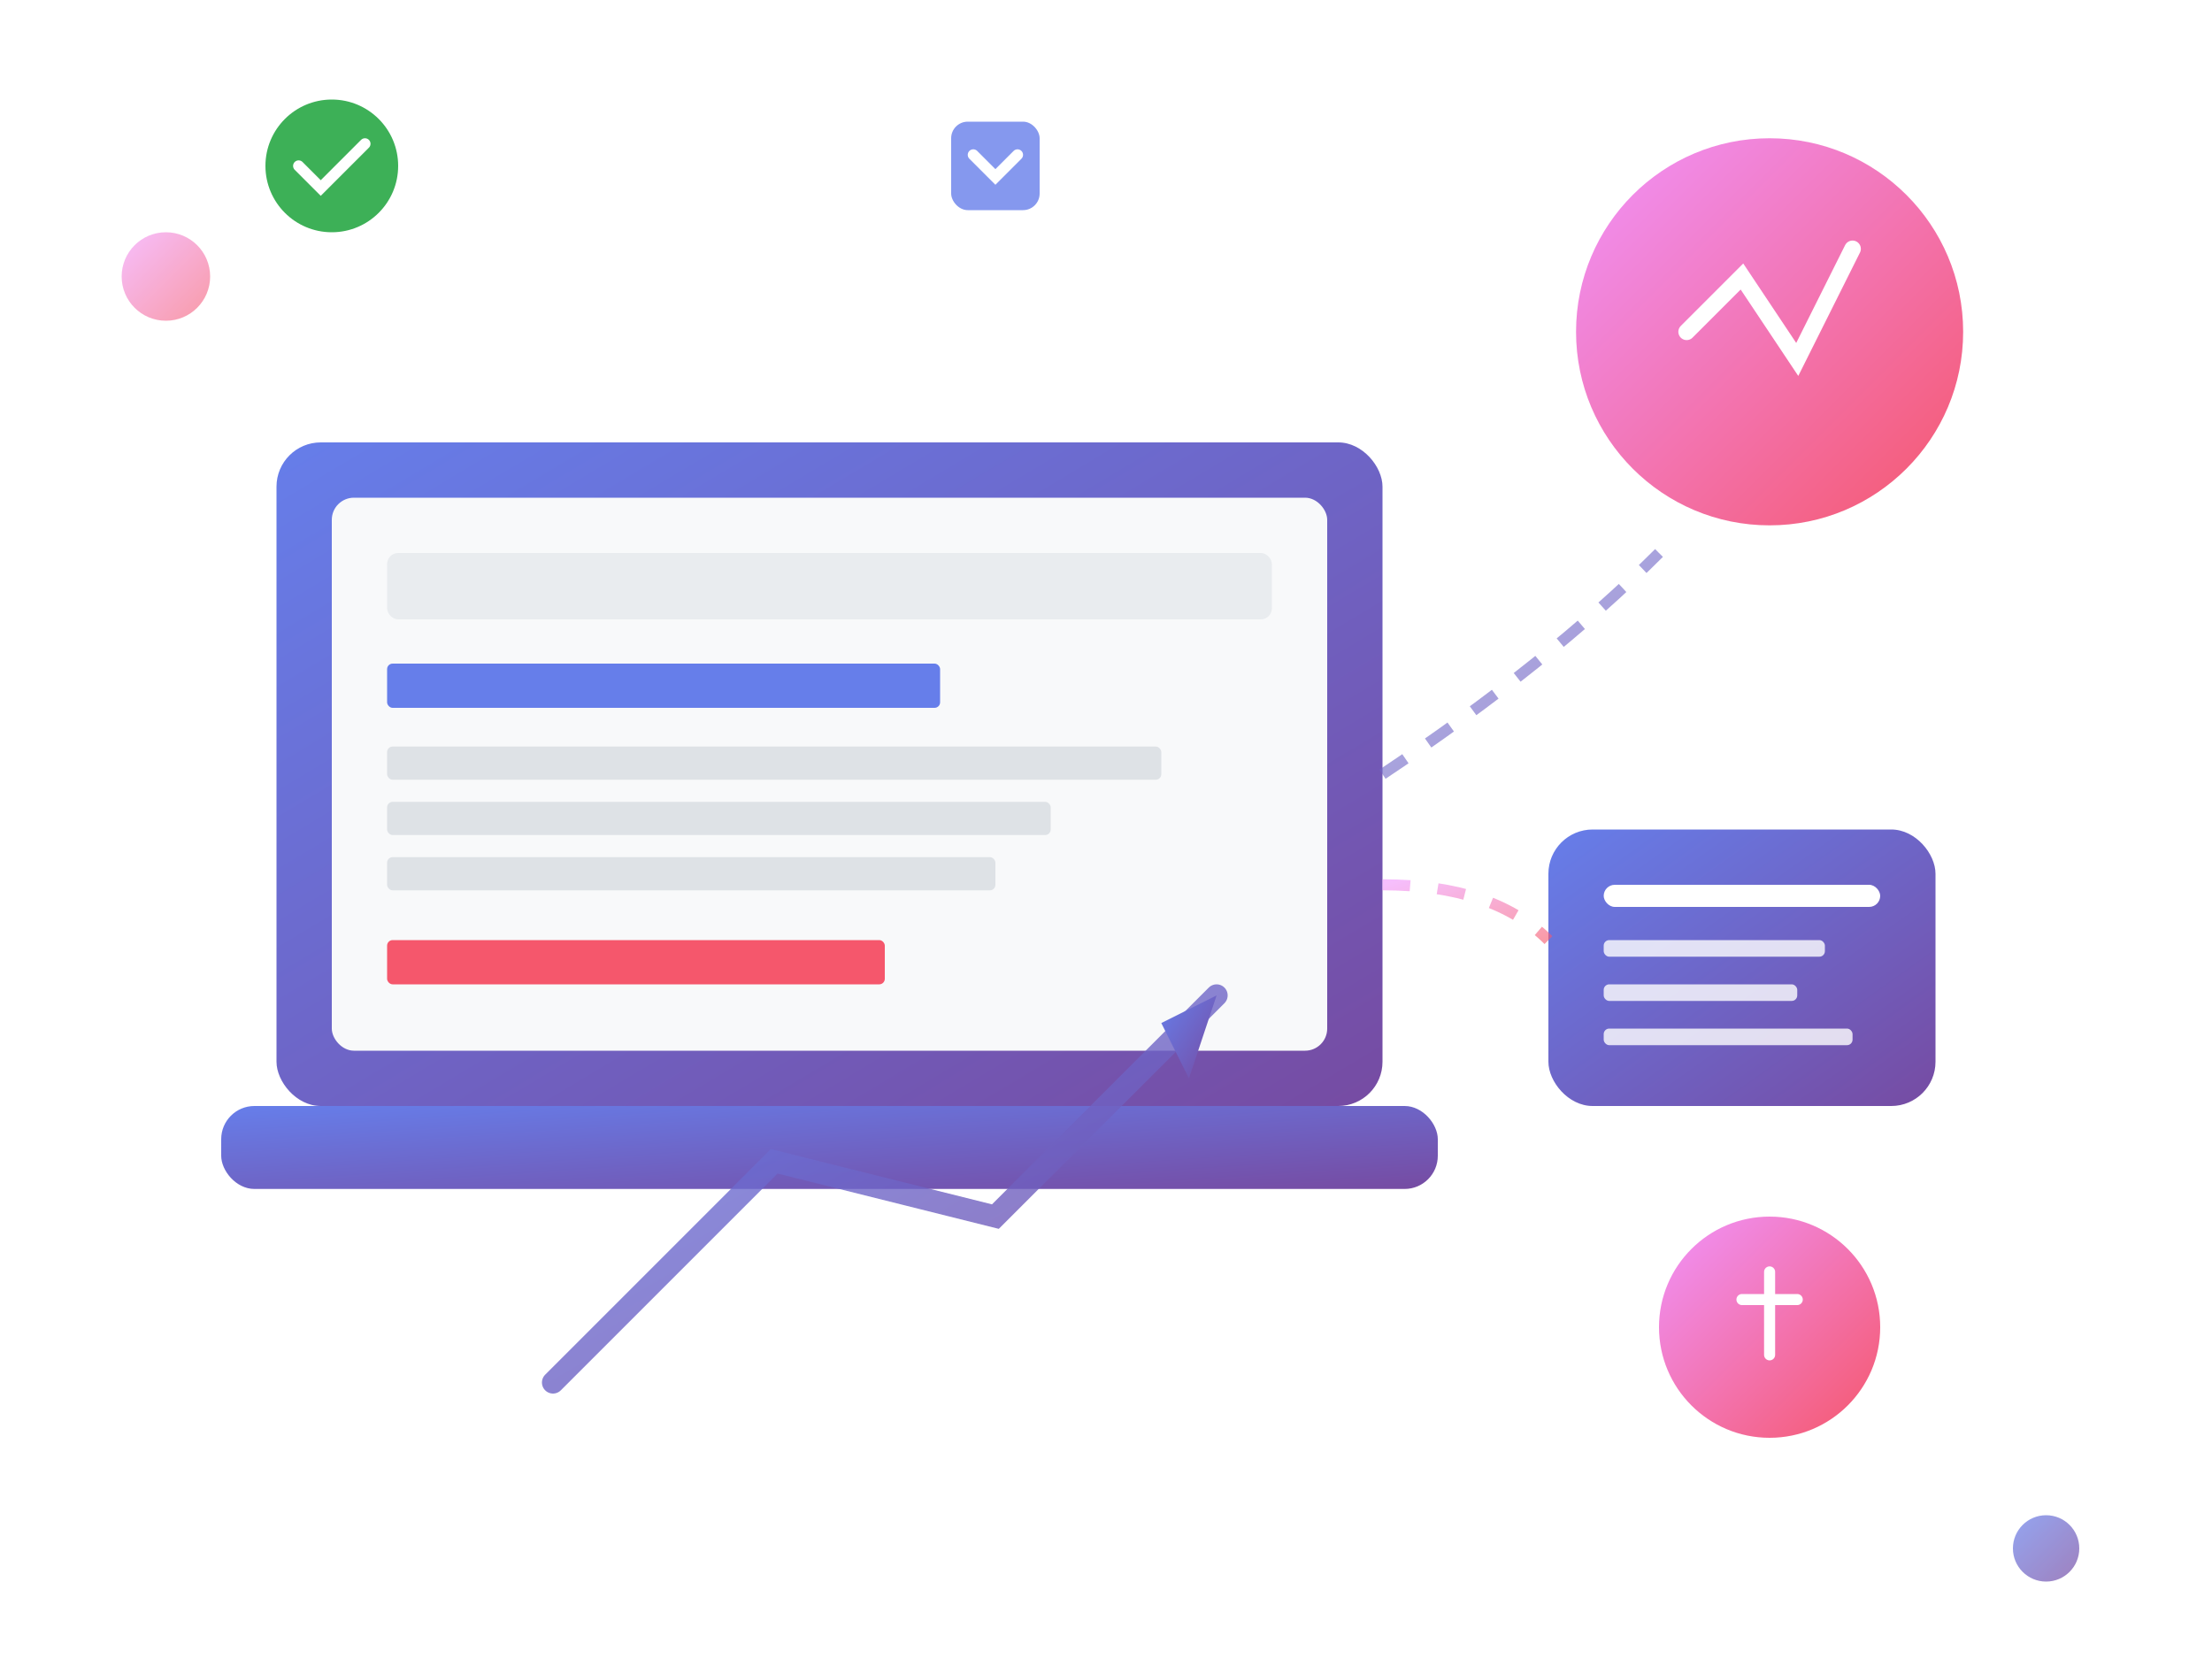 <svg xmlns="http://www.w3.org/2000/svg" width="400" height="300" viewBox="0 0 400 300">
  <defs>
    <linearGradient id="serviceGrad1" x1="0%" y1="0%" x2="100%" y2="100%">
      <stop offset="0%" style="stop-color:#667eea;stop-opacity:1" />
      <stop offset="100%" style="stop-color:#764ba2;stop-opacity:1" />
    </linearGradient>
    <linearGradient id="serviceGrad2" x1="0%" y1="0%" x2="100%" y2="100%">
      <stop offset="0%" style="stop-color:#f093fb;stop-opacity:1" />
      <stop offset="100%" style="stop-color:#f5576c;stop-opacity:1" />
    </linearGradient>
    <filter id="shadow">
      <feDropShadow dx="2" dy="4" stdDeviation="4" flood-color="#000" flood-opacity="0.2"/>
    </filter>
  </defs>
  
  <!-- Main Computer/Laptop -->
  <rect x="50" y="80" width="200" height="120" rx="8" fill="url(#serviceGrad1)" filter="url(#shadow)"/>
  <rect x="60" y="90" width="180" height="100" rx="4" fill="#f8f9fa"/>
  
  <!-- Screen Content - Blog Interface -->
  <rect x="70" y="100" width="160" height="12" rx="2" fill="#e9ecef"/>
  <rect x="70" y="120" width="100" height="8" rx="1" fill="#667eea"/>
  <rect x="70" y="135" width="140" height="6" rx="1" fill="#dee2e6"/>
  <rect x="70" y="145" width="120" height="6" rx="1" fill="#dee2e6"/>
  <rect x="70" y="155" width="110" height="6" rx="1" fill="#dee2e6"/>
  <rect x="70" y="170" width="90" height="8" rx="1" fill="#f5576c"/>
  
  <!-- Laptop Base -->
  <rect x="40" y="200" width="220" height="15" rx="6" fill="url(#serviceGrad1)" filter="url(#shadow)"/>
  
  <!-- Floating Elements - SEO/Analytics -->
  <circle cx="320" cy="60" r="35" fill="url(#serviceGrad2)" filter="url(#shadow)">
    <animate attributeName="cy" values="60;50;60" dur="3s" repeatCount="indefinite"/>
  </circle>
  <path d="M 305 60 L 315 50 L 325 65 L 335 45" stroke="white" stroke-width="3" fill="none" stroke-linecap="round">
    <animate attributeName="opacity" values="0.7;1;0.7" dur="2s" repeatCount="indefinite"/>
  </path>
  
  <!-- Content Creation Icon -->
  <rect x="280" y="150" width="70" height="50" rx="8" fill="url(#serviceGrad1)" filter="url(#shadow)">
    <animate attributeName="y" values="150;140;150" dur="4s" repeatCount="indefinite"/>
  </rect>
  <rect x="290" y="160" width="50" height="4" rx="2" fill="white"/>
  <rect x="290" y="170" width="40" height="3" rx="1" fill="white" opacity="0.8"/>
  <rect x="290" y="178" width="35" height="3" rx="1" fill="white" opacity="0.8"/>
  <rect x="290" y="186" width="45" height="3" rx="1" fill="white" opacity="0.8"/>
  
  <!-- Social Media Icons -->
  <circle cx="320" cy="240" r="20" fill="url(#serviceGrad2)" filter="url(#shadow)">
    <animate attributeName="cx" values="320;330;320" dur="5s" repeatCount="indefinite"/>
  </circle>
  <path d="M 315 235 L 325 235 M 320 230 L 320 245" stroke="white" stroke-width="2" stroke-linecap="round"/>
  
  <!-- Connecting Lines -->
  <path d="M 250 140 Q 280 120 300 100" stroke="url(#serviceGrad1)" stroke-width="2" fill="none" opacity="0.6" stroke-dasharray="5,5">
    <animate attributeName="stroke-dashoffset" values="0;10" dur="2s" repeatCount="indefinite"/>
  </path>
  <path d="M 250 160 Q 270 160 280 170" stroke="url(#serviceGrad2)" stroke-width="2" fill="none" opacity="0.6" stroke-dasharray="5,5">
    <animate attributeName="stroke-dashoffset" values="0;10" dur="2.5s" repeatCount="indefinite"/>
  </path>
  
  <!-- Growth Arrow -->
  <path d="M 100 250 L 140 210 L 180 220 L 220 180" stroke="url(#serviceGrad1)" stroke-width="4" fill="none" stroke-linecap="round" opacity="0.8"/>
  <polygon points="220,180 210,185 215,195" fill="url(#serviceGrad1)"/>
  
  <!-- Decorative Elements -->
  <circle cx="30" cy="50" r="8" fill="url(#serviceGrad2)" opacity="0.6">
    <animate attributeName="r" values="8;12;8" dur="6s" repeatCount="indefinite"/>
  </circle>
  <circle cx="370" cy="280" r="6" fill="url(#serviceGrad1)" opacity="0.7">
    <animate attributeName="r" values="6;9;6" dur="4s" repeatCount="indefinite"/>
  </circle>
  
  <!-- Success Indicators -->
  <g transform="translate(60, 30)">
    <circle cx="0" cy="0" r="12" fill="#28a745" opacity="0.9">
      <animate attributeName="opacity" values="0.9;0.6;0.9" dur="2s" repeatCount="indefinite"/>
    </circle>
    <path d="M -6 0 L -2 4 L 6 -4" stroke="white" stroke-width="2" fill="none" stroke-linecap="round"/>
  </g>
  
  <g transform="translate(180, 30)">
    <rect x="-8" y="-8" width="16" height="16" rx="3" fill="#667eea" opacity="0.8">
      <animate attributeName="opacity" values="0.8;0.5;0.8" dur="3s" repeatCount="indefinite"/>
    </rect>
    <path d="M -4 -2 L 0 2 L 4 -2" stroke="white" stroke-width="2" fill="none" stroke-linecap="round"/>
  </g>
</svg>
